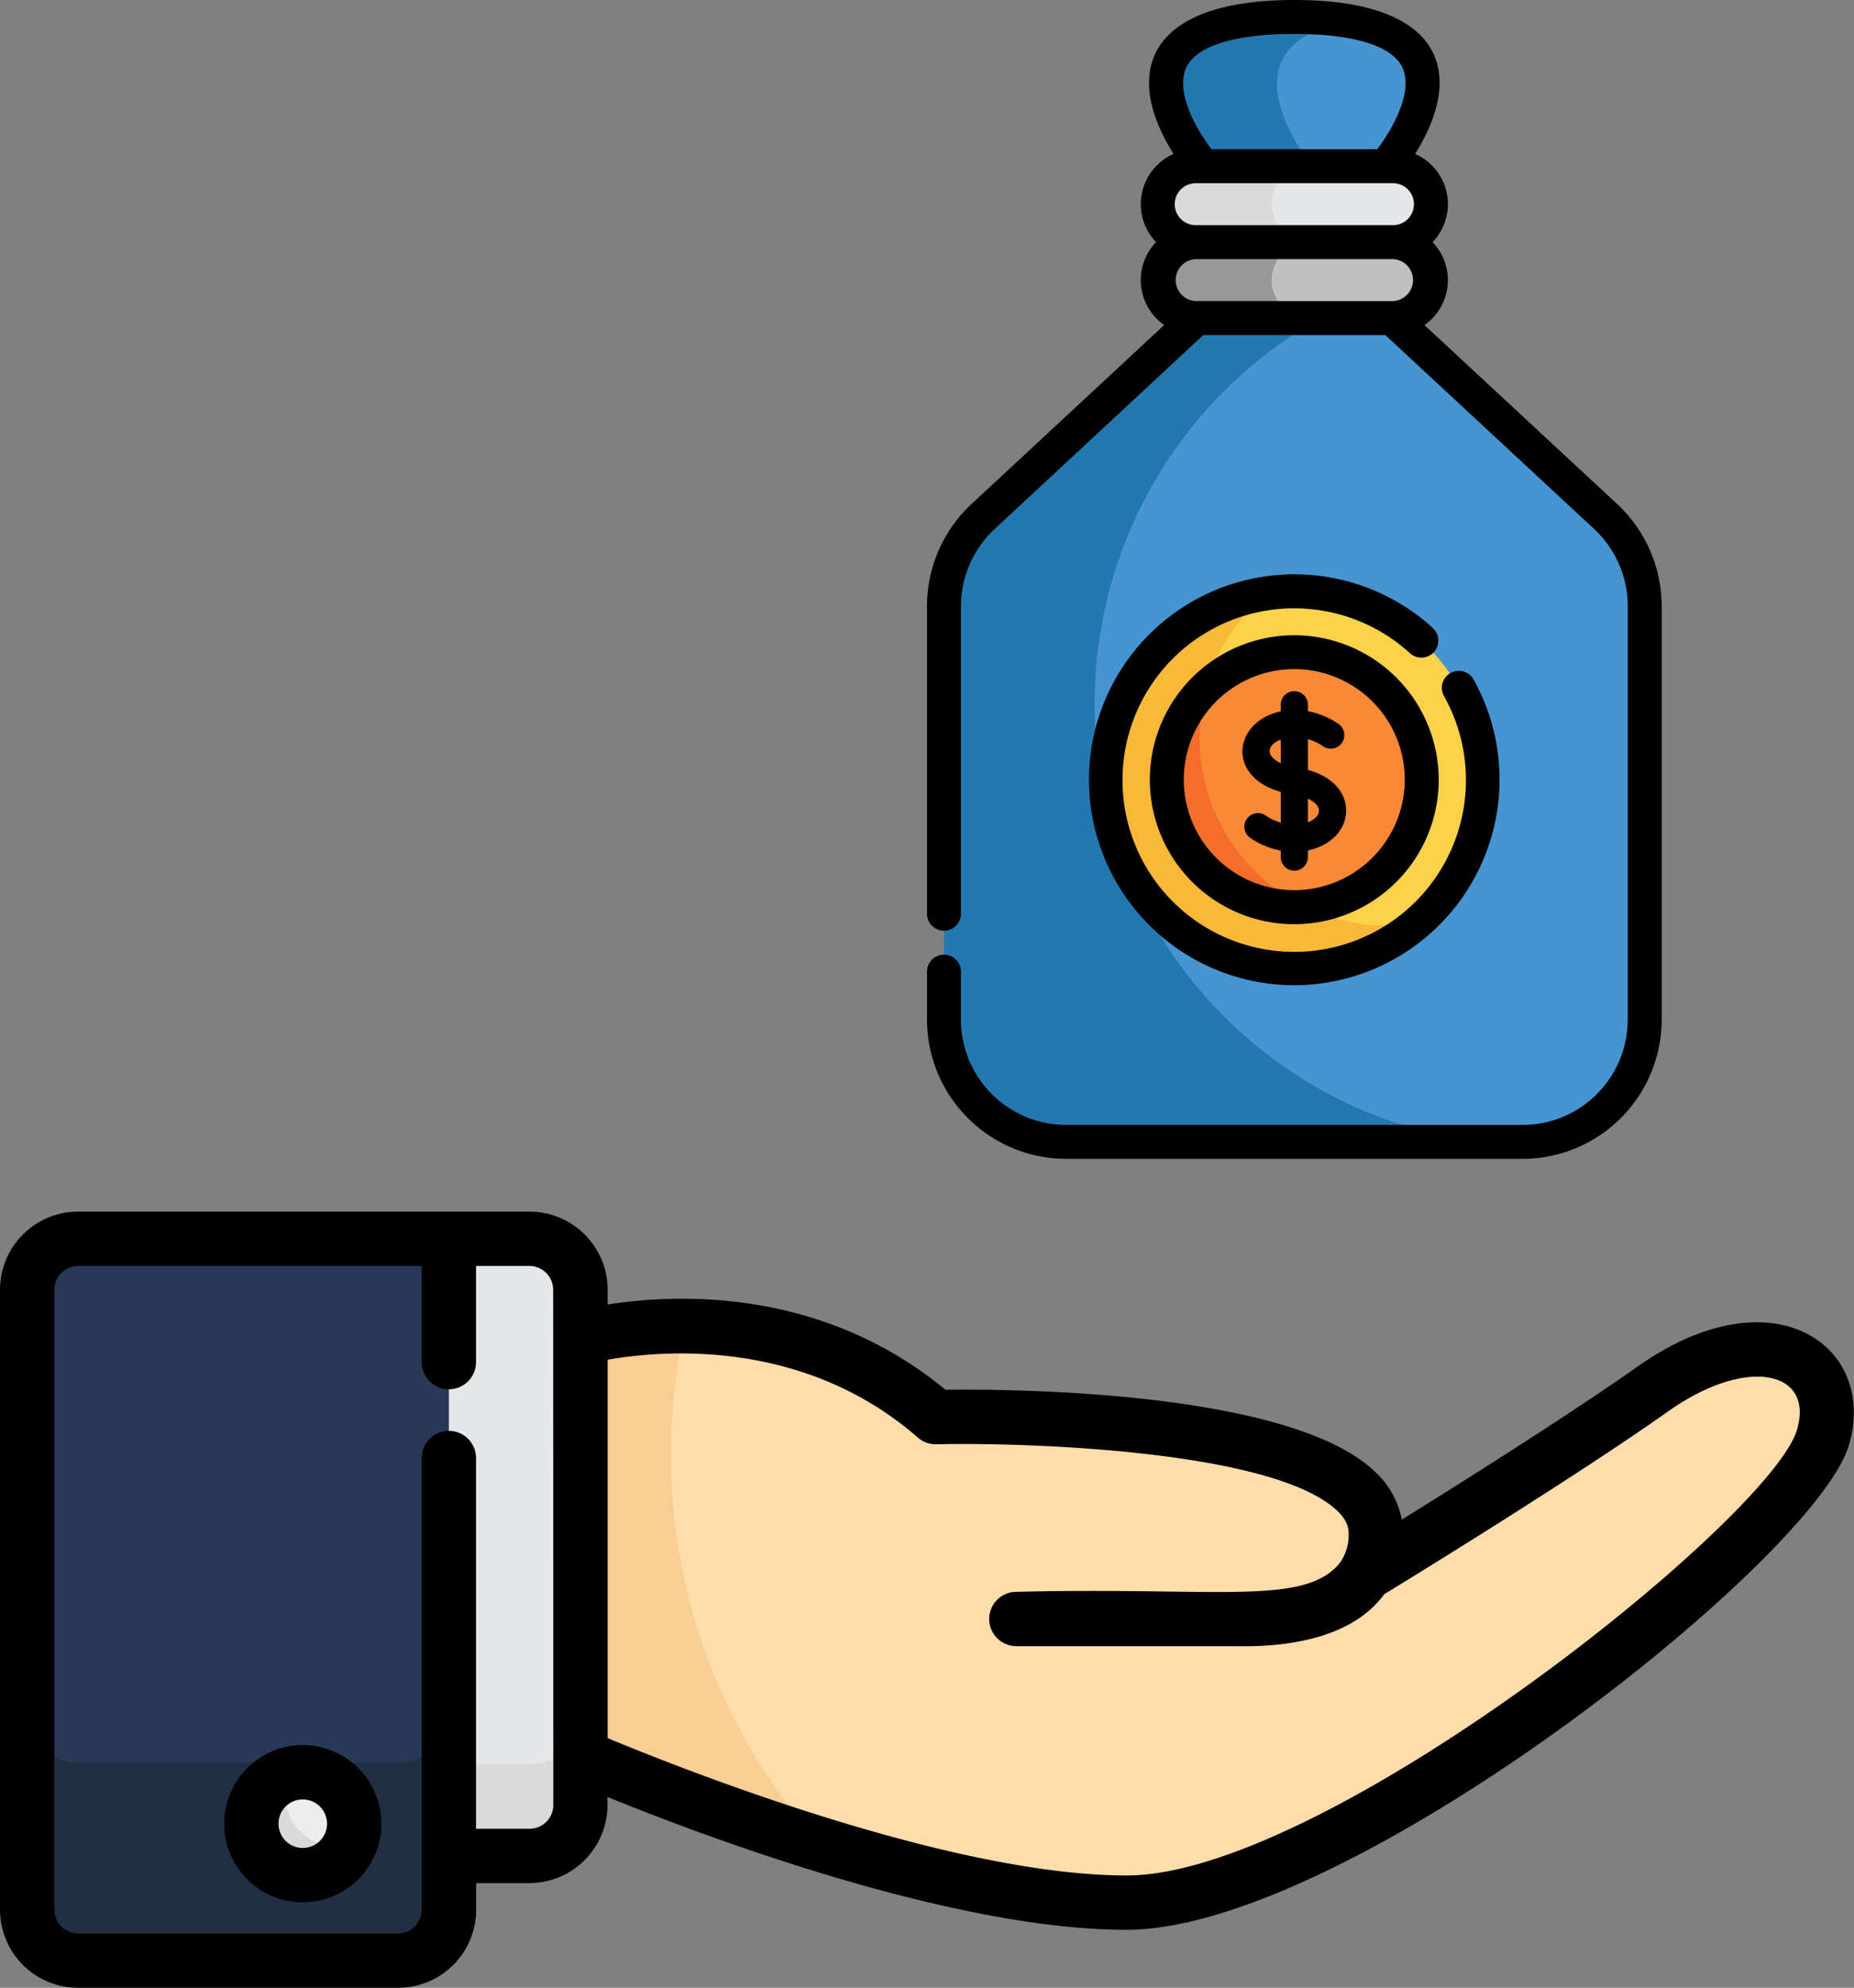 <svg xmlns="http://www.w3.org/2000/svg" viewBox="0 0 409.6 439.05"><rect x="0" y="0" width="409.6" height="439.05" fill="#808080" stroke="none"/><defs><style>.cls-1{fill:#f9ce95;}.cls-2{fill:#ffddab;}.cls-3{fill:#e6e7e8;}.cls-4{fill:#dadada;}.cls-5{fill:#273954;}.cls-6{fill:#212f44;}.cls-7{fill:#ededed;}.cls-8{fill:#4695d1;}.cls-9{fill:#2379af;}.cls-10{fill:#fcd249;}.cls-11{fill:#f9b938;}.cls-12{fill:#f98935;}.cls-13{fill:#f46d2a;}.cls-14{fill:silver;}.cls-15{fill:#989898;}</style></defs><g id="Hand"><path class="cls-1" d="M403.29,327.14c-22.7,16-63.67,41-63.67,41h0A16.84,16.84,0,0,0,342,359c0-27.83-97.24-25.64-97.24-25.64-34.39-30-78.47-17.51-78.47-17.51v92.39S240.08,440.63,287,440.63,434.24,360,440.8,337.92C445.85,321,427.91,309.78,403.29,327.14Z" transform="translate(-38.05 -20.39)"/><path class="cls-2" d="M440.81,337.92c5-16.94-12.9-28.14-37.52-10.78-22.7,16-63.67,41-63.67,41h0A16.84,16.84,0,0,0,342,359c0-27.83-97.24-25.64-97.24-25.64-18.41-16.07-39.61-19.95-55.32-20.09a128.68,128.68,0,0,0,29.79,114.42c22.19,6.86,47.47,12.91,67.74,12.91C333.88,440.63,434.24,360,440.81,337.92Z" transform="translate(-38.05 -20.39)"/><path class="cls-3" d="M155,430.31H134.82V294H155a11.26,11.26,0,0,1,11.26,11.25V419.06A11.26,11.26,0,0,1,155,430.31Z" transform="translate(-38.05 -20.39)"/><path class="cls-4" d="M155,410.07H134.82v20.24H155a11.26,11.26,0,0,0,11.26-11.25V398.81A11.26,11.26,0,0,1,155,410.07Z" transform="translate(-38.05 -20.39)"/><path class="cls-5" d="M126,453.45H55.31a11.26,11.26,0,0,1-11.26-11.26V305.25A11.26,11.26,0,0,1,55.31,294h81.91V442.19A11.26,11.26,0,0,1,126,453.45Z" transform="translate(-38.05 -20.39)"/><path class="cls-6" d="M126,409.72H55.31a11.26,11.26,0,0,1-11.26-11.25v43.72a11.26,11.26,0,0,0,11.26,11.26H126a11.26,11.26,0,0,0,11.25-11.26V398.47A11.25,11.25,0,0,1,126,409.72Z" transform="translate(-38.05 -20.39)"/><circle class="cls-7" cx="66.89" cy="402.8" r="11.36"/><path class="cls-4" d="M102,412.23a11.34,11.34,0,0,0-8.42,11c0,12.26,16.83,15.79,21.76,4.57A11.36,11.36,0,0,1,102,412.23Z" transform="translate(-38.05 -20.39)"/><path d="M399.83,322.23c-15,10.56-38.31,25.25-52.08,33.8a19.21,19.21,0,0,0-5.74-10.4c-18.56-18.15-80.63-18.46-95.08-18.28-27.67-22.88-60.12-21.14-74.63-18.83v-3.27A17.28,17.28,0,0,0,155,288H55.31a17.28,17.28,0,0,0-17.26,17.26V442.19a17.27,17.27,0,0,0,17.26,17.25H126a17.27,17.27,0,0,0,17.25-17.25v-5.88H155a17.28,17.28,0,0,0,17.26-17.26v-1.76c20.92,8.52,76,29.34,114.68,29.34,48.82,0,152-81.67,159.57-107C453,317.93,430.05,300.93,399.83,322.23ZM160.3,419.05a5.27,5.27,0,0,1-5.26,5.26H143.22V342.43a6,6,0,0,0-12,0v99.76a5.26,5.26,0,0,1-5.25,5.25H55.31a5.26,5.26,0,0,1-5.26-5.25V305.25A5.27,5.27,0,0,1,55.31,300h75.91v21.24a6,6,0,0,0,12,0V300H155a5.27,5.27,0,0,1,5.26,5.26Zm274.75-82.84c-5.87,19.71-104.13,98.42-148.07,98.42-39.32,0-99.46-24-114.68-30.34V320.71c11.41-2,43-5.07,68.53,17.2a6,6,0,0,0,4.08,1.48c20-.45,74.92,1.33,88.72,14.83C335.76,356.3,336,358,336,359a10.66,10.66,0,0,1-1.58,6.06,9.53,9.53,0,0,1-1.29,1.57c-8.42,8.23-27.55,4.28-70.54,5.35a6,6,0,0,0,0,12H311c11.91.27,25.86-1.9,32.86-11.47,6.79-4.15,42.39-26,62.88-40.49C424.12,319.8,438.92,323.23,435.05,336.21Z" transform="translate(-38.05 -20.39)"/><path d="M104.94,405.83a17.36,17.36,0,1,0,17.36,17.36A17.38,17.38,0,0,0,104.94,405.83Zm0,22.72a5.36,5.36,0,1,1,5.36-5.36A5.36,5.36,0,0,1,104.94,428.55Z" transform="translate(-38.05 -20.39)"/></g><g id="Layer_3" data-name="Layer 3"><path class="cls-8" d="M324,24.14c-48.37,0-20.11,33.47-20.11,33.47h40.23S372.37,24.14,324,24.14Z" transform="translate(-38.05 -20.39)"/><path class="cls-9" d="M336.25,25.07A72,72,0,0,0,324,24.14c-48.37,0-20.11,33.47-20.11,33.47h24.48S305.47,30.47,336.25,25.07Z" transform="translate(-38.05 -20.39)"/><path class="cls-9" d="M392.78,134.47,345.57,90.14H302.43l-47.2,44.33a27,27,0,0,0-8.63,19.78v91.39a27,27,0,0,0,27,27H374.4a27,27,0,0,0,27-27V154.25A27,27,0,0,0,392.78,134.47Z" transform="translate(-38.05 -20.39)"/><path class="cls-8" d="M392.78,134.47,345.57,90.14H330.71a97.65,97.65,0,0,0,34,182.5h9.65a27,27,0,0,0,27-27V154.25A27,27,0,0,0,392.78,134.47Z" transform="translate(-38.05 -20.39)"/><path class="cls-10" d="M365.63,192.61A41.63,41.63,0,1,1,324,151,41.63,41.63,0,0,1,365.63,192.61Z" transform="translate(-38.05 -20.39)"/><path class="cls-11" d="M303.05,183.27a41.55,41.55,0,0,1,14.82-31.84,41.64,41.64,0,0,0-35.49,41.18c0,35.42,41.58,54.46,68.43,31.83A41.63,41.63,0,0,1,303.05,183.27Z" transform="translate(-38.05 -20.39)"/><circle class="cls-12" cx="285.95" cy="172.21" r="28.15"/><path class="cls-13" d="M326.35,220.65a41.63,41.63,0,0,1-21.84-48.35C285.56,190.49,299.86,222.85,326.35,220.65Z" transform="translate(-38.05 -20.39)"/><path class="cls-14" d="M345.8,90.64H302.21a8.39,8.39,0,0,1,0-16.77H345.8a8.39,8.39,0,0,1,0,16.77Z" transform="translate(-38.05 -20.39)"/><path class="cls-3" d="M345.8,73.87H302.21a8.38,8.38,0,1,1,0-16.76H345.8a8.38,8.38,0,0,1,0,16.76Z" transform="translate(-38.05 -20.39)"/><path class="cls-15" d="M319,82.26a8.39,8.39,0,0,1,8.38-8.39H302.21a8.39,8.39,0,0,0,0,16.77h25.18A8.39,8.39,0,0,1,319,82.26Z" transform="translate(-38.05 -20.39)"/><path class="cls-4" d="M319,65.49a8.38,8.38,0,0,1,8.38-8.38H302.21a8.38,8.38,0,1,0,0,16.76h25.18A8.38,8.38,0,0,1,319,65.49Z" transform="translate(-38.05 -20.39)"/><path d="M395.33,131.72,352.75,92.19a12.11,12.11,0,0,0,1.8-18.32,12.11,12.11,0,0,0-3.87-19.48c11.45-18.24,5.74-34-26.68-34-32.16,0-38.23,15.61-26.68,34a12.13,12.13,0,0,0-3.87,19.48,12.11,12.11,0,0,0,1.8,18.31l-42.57,39.54a30.83,30.83,0,0,0-9.83,22.53V222.2a3.75,3.75,0,0,0,7.5,0V154.25a23.31,23.31,0,0,1,7.43-17L303.9,94.39h40.2l46.13,42.83a23.31,23.31,0,0,1,7.43,17v91.39a23.28,23.28,0,0,1-23.26,23.25H273.6a23.28,23.28,0,0,1-23.25-23.25V235a3.75,3.75,0,0,0-7.5,0v10.6a30.79,30.79,0,0,0,30.75,30.75H374.4a30.79,30.79,0,0,0,30.76-30.75V154.25A30.86,30.86,0,0,0,395.33,131.72ZM297.58,65.49a4.64,4.64,0,0,1,4.63-4.63H345.8a4.63,4.63,0,0,1,0,9.26H302.21A4.63,4.63,0,0,1,297.58,65.49Zm2.54-30.15c2.22-4.8,10.7-7.45,23.88-7.45s21.67,2.65,23.89,7.45c2.53,5.48-2.47,13.91-5.57,18H305.69C302.58,49.25,297.59,40.82,300.12,35.34Zm2.31,51.55h-.22a4.64,4.64,0,0,1,0-9.27H345.8a4.64,4.64,0,0,1,0,9.27H302.43Z" transform="translate(-38.05 -20.39)"/><path d="M354.42,158.93A45.38,45.38,0,1,0,324,238a45.44,45.44,0,0,0,39.59-67.57,3.75,3.75,0,0,0-6.54,3.67,37.94,37.94,0,1,1-7.66-9.58,3.75,3.75,0,1,0,5-5.57Z" transform="translate(-38.05 -20.39)"/><path d="M324,160.7a31.91,31.91,0,1,0,31.9,31.9A31.94,31.94,0,0,0,324,160.7ZM324,217a24.41,24.41,0,1,1,24.4-24.41A24.44,24.44,0,0,1,324,217Z" transform="translate(-38.05 -20.39)"/><path d="M327,190.44v-6.8a11.86,11.86,0,0,1,3.26,1.52,3,3,0,1,0,3.58-4.82,18.16,18.16,0,0,0-6.84-2.87v-1.42a3,3,0,0,0-6,0v1.46c-10.53,2.28-12,14.46,0,17.78v6.8a12.14,12.14,0,0,1-3.26-1.52,3,3,0,0,0-3.56,4.83,18.08,18.08,0,0,0,6.82,2.87v1.42a3,3,0,1,0,6,0v-1.46a13.34,13.34,0,0,0,2.17-.65c4.21-1.63,6.66-5.16,6.23-9S331.9,191.81,327,190.44Zm-6-6.69v5.19C317.66,187.41,317.83,185,321,183.75ZM327,202h0V196.8C330.34,198.33,330.18,200.76,327,202Z" transform="translate(-38.05 -20.39)"/></g></svg>
